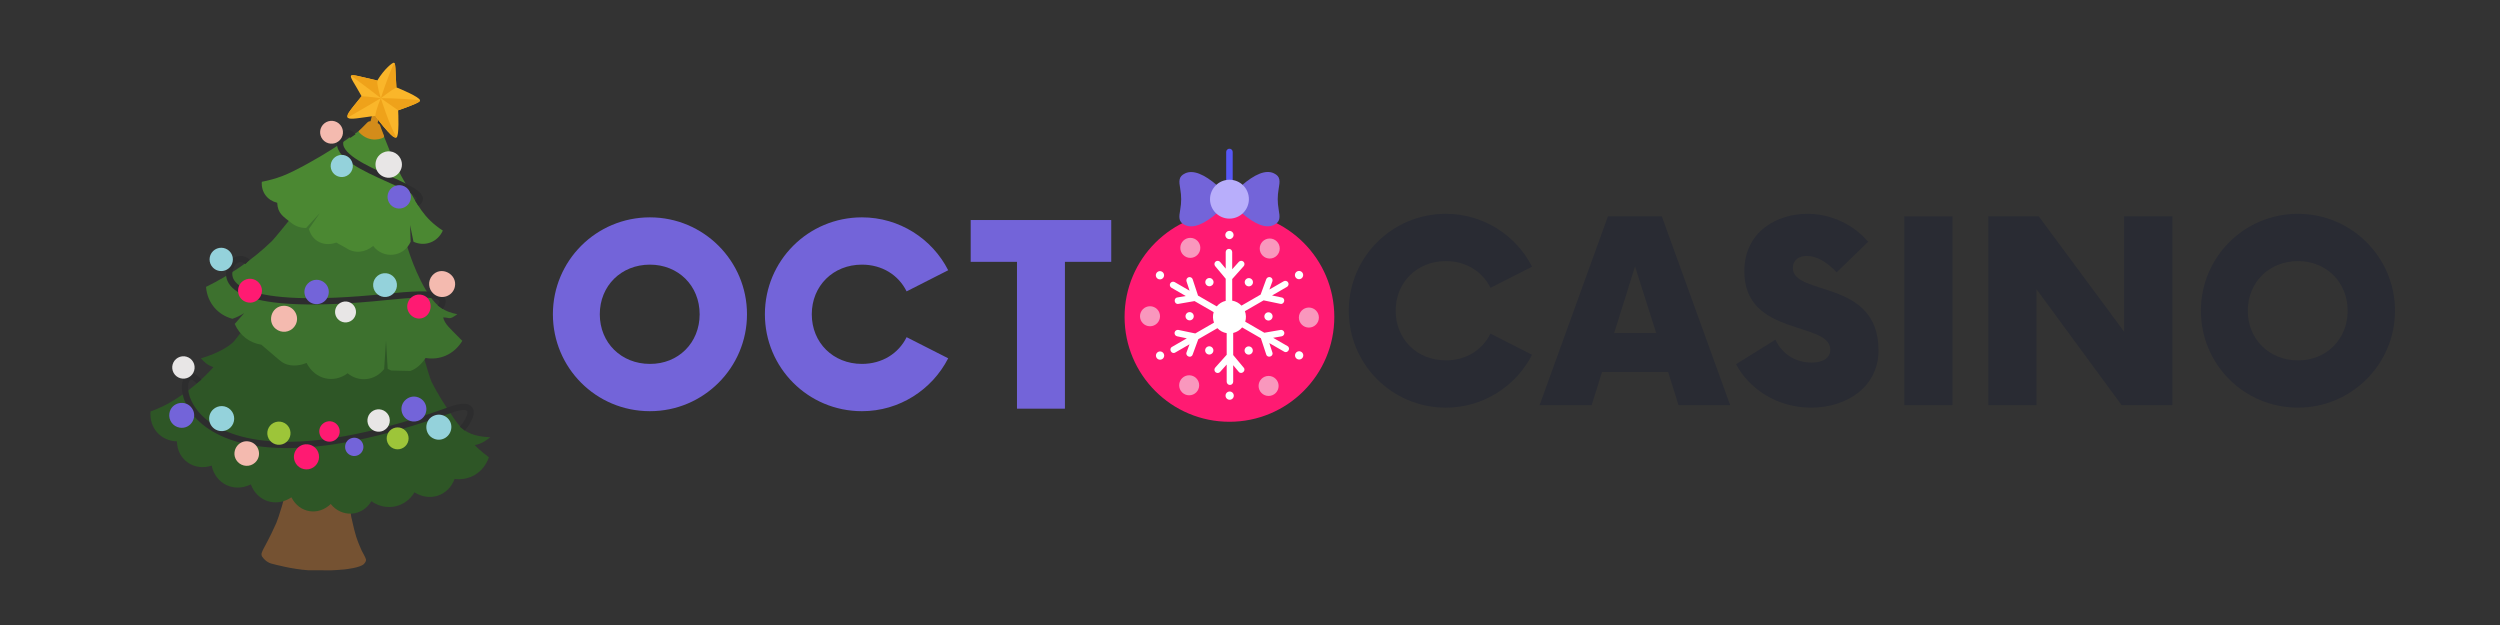 <svg width="192" height="48" viewBox="0 0 192 48" fill="none" xmlns="http://www.w3.org/2000/svg">
<rect x="0" y="0" width="192" height="48" fill="#333333" stroke="none"/>
<g clip-path="url(#clip0_1881_154949)">
<g clip-path="url(#clip1_1881_154949)">
<mask id="mask0_1881_154949" style="mask-type:luminance" maskUnits="userSpaceOnUse" x="0" y="0" width="48" height="48">
<path d="M48 0H0V48H48V0Z" fill="white"/>
</mask>
<g mask="url(#mask0_1881_154949)">
<path d="M28.114 42.999C28.115 42.948 27.986 42.653 27.915 42.541C27.805 42.367 27.741 42.211 27.659 42.013C27.436 41.472 27.317 41.257 26.974 39.69C26.768 38.75 27.164 33.712 27.794 23.921L23.702 23.644L21.996 37.316C21.957 38.046 21.348 39.88 21.22 40.168C20.18 42.507 19.823 42.442 20.273 42.924C20.553 43.224 20.81 43.281 20.98 43.319C21.09 43.344 22.401 43.71 23.688 43.797C23.799 43.804 23.987 43.788 24.85 43.799C25.269 43.805 25.427 43.821 26.459 43.731C26.509 43.727 27.689 43.603 27.957 43.307C27.996 43.264 28.114 43.132 28.114 42.999Z" fill="#755232"/>
<path d="M36.464 34.185C37.035 34.07 37.354 33.813 37.651 33.582C35.651 33.493 35.28 32.757 34.536 31.649C34.148 31.072 33.666 30.353 33.14 29.32C32.938 28.924 31.899 25.071 31.621 24.384L20.918 22.26C20.764 22.468 18.145 26.071 17.895 26.294C17.247 26.873 16.264 27.272 15.43 27.521C15.696 27.821 15.953 28.052 16.391 28.196C15.521 29.167 14.568 29.98 13.372 30.726C12.821 31.07 12.229 31.358 11.613 31.582L11.564 31.599C11.448 32.876 12.361 33.863 13.587 33.898C13.62 35.358 14.97 36.204 16.255 35.757C16.541 37.141 17.952 37.856 19.265 37.201C19.741 38.496 21.187 38.997 22.382 38.195C22.984 39.4 24.437 39.645 25.401 38.706C26.21 39.734 27.774 39.727 28.524 38.494C29.659 39.3 31.135 38.978 31.833 37.811C33.052 38.581 34.464 38.034 34.91 36.782C36.015 36.927 37.121 36.342 37.547 35.118C37.547 35.118 36.807 34.569 36.464 34.185Z" fill="#2E5626"/>
<path d="M15.283 29.302C13.034 26.596 12.22 39.586 34.633 31.462C36.244 30.878 36.62 31.526 35.51 32.927" stroke="#2D2D2E" stroke-width="0.481" stroke-miterlimit="10"/>
<path d="M30.861 32.888C30.432 32.711 29.938 32.916 29.761 33.345C29.584 33.774 29.788 34.267 30.217 34.445C30.646 34.622 31.14 34.417 31.317 33.989C31.495 33.559 31.29 33.066 30.861 32.888ZM21.171 32.414C20.699 32.551 20.427 33.047 20.564 33.519C20.702 33.991 21.198 34.263 21.67 34.126C22.142 33.988 22.414 33.492 22.276 33.02C22.139 32.548 21.643 32.276 21.171 32.414Z" fill="#9DC539"/>
<path d="M17.687 32.846C18.072 32.48 18.087 31.87 17.722 31.486C17.356 31.101 16.747 31.086 16.362 31.452C15.895 31.895 15.989 32.668 16.55 32.985C16.909 33.188 17.373 33.144 17.687 32.846ZM33.393 31.898C32.533 32.191 32.528 33.401 33.37 33.711C33.975 33.933 34.61 33.506 34.662 32.864C34.719 32.179 34.037 31.678 33.393 31.898Z" fill="#94D2DB"/>
<path d="M14.836 27.799C14.603 27.385 14.078 27.239 13.664 27.472C13.251 27.705 13.105 28.231 13.338 28.644C13.572 29.058 14.097 29.203 14.51 28.971C14.923 28.737 15.069 28.212 14.836 27.799ZM29.834 31.884C29.607 31.468 29.084 31.313 28.667 31.539C28.25 31.765 28.096 32.289 28.322 32.706C28.513 33.059 28.918 33.224 29.29 33.129C29.835 32.99 30.1 32.375 29.834 31.884Z" fill="#E8E6E6"/>
<path d="M18.252 35.468C18.602 35.853 19.2 35.882 19.586 35.531C20.16 35.009 19.888 34.059 19.137 33.908C18.246 33.729 17.64 34.795 18.252 35.468Z" fill="#F4BAAF"/>
<path d="M25.914 32.64C25.641 32.304 25.145 32.255 24.81 32.529C24.197 33.03 24.635 34.025 25.419 33.913C25.556 33.893 25.689 33.837 25.803 33.744C26.138 33.47 26.188 32.975 25.914 32.64ZM22.64 35.44C22.836 35.935 23.398 36.179 23.893 35.984C24.389 35.788 24.632 35.226 24.437 34.73C24.279 34.33 23.881 34.094 23.472 34.122C22.822 34.166 22.401 34.834 22.64 35.44Z" fill="#FF1A72"/>
<path d="M13.009 31.745C12.925 32.267 13.281 32.76 13.803 32.844C14.625 32.977 15.211 32.064 14.755 31.371C14.277 30.647 13.149 30.882 13.009 31.745ZM30.877 31.705C31.036 32.208 31.575 32.489 32.079 32.33C32.873 32.079 32.987 31 32.268 30.586C31.516 30.154 30.613 30.871 30.877 31.705ZM27.072 33.631C26.421 33.758 26.293 34.638 26.882 34.944C27.226 35.122 27.651 34.987 27.83 34.644C28.101 34.122 27.645 33.518 27.072 33.631Z" fill="#7364D9"/>
<path d="M34.033 24.377C34.584 24.387 34.463 24.602 35.124 24.133C34.674 24.035 34.293 23.934 33.836 23.615C32.71 22.829 31.748 20.433 31.333 19.124L30.522 16.558C27.567 14.882 25.027 13.434 25.03 13.422C25.029 13.427 21.23 18.174 20.895 18.502C19.435 19.929 17.634 21.144 15.822 22.033C15.925 23.29 16.757 24.194 17.849 24.483C18.17 24.372 18.46 24.236 18.754 24.048L18.026 24.879C18.436 25.788 19.167 26.326 20.071 26.474C21.629 27.798 21.573 27.775 21.801 27.891C22.486 28.238 23.241 28 23.545 27.876C24.217 29.178 25.654 29.451 26.696 28.668C27.552 29.373 28.795 29.253 29.503 28.339L29.645 26.164L29.775 28.33L30.048 28.456L31.515 28.489C32.01 28.313 32.394 27.938 32.684 27.492C33.755 27.681 34.864 27.236 35.505 26.177C34.471 25.122 34.184 24.928 34.033 24.377Z" fill="#3D712E"/>
<path d="M19.014 20.113C18.716 19.813 18.083 19.764 17.783 20.338C17.018 21.802 18.194 23.988 29.665 22.805C30.616 22.707 31.476 22.634 32.175 22.62C33.288 22.598 34.461 22.699 33.811 23.595" stroke="#2D2D2E" stroke-width="0.481" stroke-miterlimit="10"/>
<path d="M19.997 21.874C19.748 21.433 19.187 21.278 18.747 21.528C18.04 21.928 18.168 22.995 18.958 23.211C19.74 23.425 20.399 22.583 19.997 21.874ZM32.459 22.659C31.975 22.512 31.462 22.786 31.314 23.27C31.078 24.047 31.92 24.759 32.626 24.345C33.252 23.978 33.239 22.897 32.459 22.659Z" fill="#FF1A72"/>
<path d="M24.962 21.745C24.588 21.389 23.995 21.403 23.639 21.777C23.049 22.395 23.535 23.425 24.392 23.355C25.192 23.29 25.547 22.303 24.962 21.745Z" fill="#7364D9"/>
<path d="M26.451 23.158C26.009 23.205 25.689 23.602 25.736 24.044C25.783 24.485 26.18 24.806 26.622 24.759C27.063 24.712 27.384 24.314 27.337 23.873C27.29 23.431 26.892 23.11 26.451 23.158Z" fill="#E8E6E6"/>
<path d="M17.631 19.298C17.287 18.944 16.719 18.937 16.366 19.281C16.012 19.626 16.004 20.194 16.349 20.547C16.773 20.983 17.502 20.876 17.783 20.338C17.957 20.004 17.908 19.582 17.631 19.298ZM29.665 22.805C30.167 22.753 30.533 22.302 30.481 21.801C30.429 21.299 29.979 20.933 29.477 20.985C28.975 21.036 28.609 21.487 28.661 21.988C28.713 22.49 29.163 22.857 29.665 22.805Z" fill="#94D2DB"/>
<path d="M21.351 25.369C21.839 25.624 22.444 25.435 22.7 24.946C23.05 24.276 22.553 23.479 21.808 23.484C20.765 23.491 20.435 24.89 21.351 25.369ZM33.194 21.164C32.838 21.585 32.89 22.217 33.31 22.573C33.884 23.059 34.775 22.759 34.933 22.024C35.143 21.046 33.862 20.376 33.194 21.164Z" fill="#F4BAAF"/>
<path d="M31.211 14.213C31.088 13.998 30.949 13.754 30.798 13.478C29.97 11.744 30.182 12.207 29.994 11.733L29.994 11.733C29.866 11.422 29.393 10.237 29.268 9.925C29.226 9.819 29.096 9.621 28.872 9.544C28.213 9.318 28.433 9.579 25.494 11.466C24.581 12.053 22.651 13.159 21.685 13.52C21.165 13.714 20.651 13.857 20.107 13.963C20.05 14.779 20.555 15.396 21.29 15.573C21.329 16.403 21.738 16.616 22.375 17.121C22.694 17.374 23.08 17.515 23.514 17.506L24.569 16.355L23.724 17.588C23.992 18.566 24.915 18.963 25.827 18.628L26.574 19.042C27.25 19.502 28.043 19.398 28.658 18.888C29.431 19.909 30.992 19.767 31.535 18.572L31.494 17.283L31.756 18.565C32.614 18.962 33.606 18.612 34.008 17.71C32.508 16.728 32.075 15.727 31.211 14.213Z" fill="#4B8832"/>
<path d="M27.105 10.45C26.893 10.144 26.511 10.205 26.406 10.328C24.361 12.728 33.84 14.421 32.006 15.601" stroke="#2D2D2E" stroke-width="0.481" stroke-miterlimit="10"/>
<path d="M30.76 12.183C30.51 11.682 29.9 11.477 29.399 11.727C28.633 12.109 28.661 13.208 29.43 13.559C30.298 13.954 31.185 13.036 30.76 12.183Z" fill="#E8E6E6"/>
<path d="M25.879 9.385C25.454 9.155 24.92 9.315 24.69 9.741C24.46 10.166 24.62 10.7 25.045 10.93C25.471 11.16 26.005 11.001 26.235 10.575C26.465 10.149 26.305 9.615 25.879 9.385Z" fill="#F4BAAF"/>
<path d="M26.038 11.921C25.583 12.037 25.306 12.501 25.421 12.956C25.537 13.41 26 13.687 26.455 13.572C26.91 13.457 27.187 12.993 27.072 12.538C26.956 12.083 26.492 11.806 26.038 11.921Z" fill="#94D2DB"/>
<path d="M29.857 14.716C29.635 15.159 29.815 15.7 30.258 15.923C30.701 16.145 31.242 15.965 31.465 15.522C31.687 15.079 31.507 14.537 31.064 14.315C30.621 14.093 30.079 14.273 29.857 14.716Z" fill="#7364D9"/>
<path d="M29.489 10.422C29.16 9.597 29.226 9.668 29.168 9.584C29.133 9.533 29.072 9.489 29.002 9.453C29.14 8.889 29.14 8.875 29.101 8.819C29.061 8.761 28.798 8.656 28.642 8.713C28.62 8.714 28.608 8.723 28.604 8.739C28.602 8.743 28.475 9.237 28.456 9.313C28.225 9.314 28.266 9.377 27.567 10.053C27.541 10.077 27.535 10.118 27.559 10.144C28.453 11.102 29.44 10.57 29.441 10.569C29.49 10.538 29.51 10.476 29.489 10.422Z" fill="#D38C1A"/>
<path d="M28.976 6.183C29.526 5.268 30.171 4.776 30.255 4.817C30.398 4.886 30.347 5.2 30.445 6.711C30.677 6.803 32.273 7.46 32.256 7.713C32.251 7.795 32.168 7.878 31.405 8.172C31.059 8.306 30.772 8.407 30.578 8.472C30.593 8.726 30.669 10.464 30.446 10.557C30.243 10.642 29.874 10.21 29.448 9.712C29.165 9.382 28.957 9.091 28.824 8.896C26.409 9.206 26.004 9.518 27.77 7.391C26.67 5.386 26.326 5.593 28.976 6.183Z" fill="#FAB62A"/>
<path d="M27.77 7.391C27.499 7.722 27.295 7.98 27.15 8.165C26.91 8.471 26.578 8.807 26.707 9.027C27.017 8.864 29.248 7.541 29.248 7.541C29.248 7.541 28.238 7.406 27.77 7.391ZM28.824 8.896C28.956 9.091 29.165 9.382 29.447 9.712C29.873 10.21 30.245 10.644 30.445 10.557C29.866 9.515 29.248 7.541 29.248 7.541C29.248 7.541 28.85 8.459 28.824 8.896ZM32.256 7.699C30.539 7.527 29.248 7.541 29.248 7.541L30.578 8.472C30.771 8.407 31.059 8.306 31.405 8.172C32.143 7.887 32.255 7.803 32.256 7.699ZM30.444 6.711C30.351 5.276 30.392 4.924 30.276 4.831C29.799 5.811 29.248 7.541 29.248 7.541C29.248 7.541 29.995 6.958 30.444 6.711ZM30.276 4.831C30.27 4.825 30.262 4.82 30.255 4.817L30.276 4.831ZM28.976 6.183C27.375 5.827 27.053 5.689 26.962 5.821C28.154 6.683 29.248 7.541 29.248 7.541C29.248 7.541 28.94 6.616 28.976 6.183Z" fill="#EFA21A"/>
</g>
</g>
<path d="M58.744 24.136C58.744 20.029 62.061 16.693 66.197 16.693C69.072 16.693 71.594 18.338 72.821 20.755L69.628 22.378C69.004 21.118 67.742 20.324 66.197 20.324C63.993 20.324 62.345 21.946 62.345 24.136C62.345 26.326 63.993 27.948 66.197 27.948C67.742 27.948 69.004 27.154 69.628 25.895L72.821 27.517C71.583 29.934 69.072 31.579 66.197 31.579C62.061 31.579 58.744 28.243 58.744 24.136Z" fill="#7364D9"/>
<path d="M85.343 20.109H81.786V31.386H78.105V20.109H74.549V16.898H85.343V20.109Z" fill="#7364D9"/>
<path d="M42.462 24.136C42.462 20.029 45.78 16.693 49.915 16.693C54.029 16.693 57.369 20.029 57.369 24.136C57.369 28.243 54.029 31.579 49.915 31.579C45.768 31.579 42.462 28.243 42.462 24.136ZM53.733 24.136C53.733 21.935 52.086 20.324 49.915 20.324C47.711 20.324 46.064 21.946 46.064 24.136C46.064 26.326 47.711 27.948 49.915 27.948C52.086 27.96 53.733 26.337 53.733 24.136Z" fill="#7364D9"/>
<path d="M169.029 23.864C169.029 19.757 172.347 16.421 176.482 16.421C180.595 16.421 183.936 19.757 183.936 23.864C183.936 27.971 180.595 31.307 176.482 31.307C172.335 31.307 169.029 27.971 169.029 23.864ZM180.3 23.864C180.3 21.663 178.653 20.052 176.482 20.052C174.278 20.052 172.631 21.674 172.631 23.864C172.631 26.054 174.278 27.676 176.482 27.676C178.653 27.688 180.3 26.065 180.3 23.864Z" fill="#292B33"/>
<path d="M103.586 23.864C103.586 19.757 106.903 16.421 111.039 16.421C113.914 16.421 116.436 18.066 117.663 20.483L114.47 22.105C113.846 20.846 112.584 20.052 111.039 20.052C108.835 20.052 107.187 21.674 107.187 23.864C107.187 26.054 108.835 27.676 111.039 27.676C112.584 27.676 113.846 26.882 114.47 25.623L117.663 27.245C116.425 29.662 113.914 31.307 111.039 31.307C106.903 31.307 103.586 27.971 103.586 23.864Z" fill="#292B33"/>
<path d="M128.115 28.573H123.036L122.241 31.114H118.241L123.49 16.614H127.627L132.876 31.114H128.91L128.115 28.573ZM127.195 25.578L125.57 20.46L123.968 25.578H127.195Z" fill="#292B33"/>
<path d="M133.329 27.971L136.352 26.088C136.863 27.177 137.874 27.846 139.135 27.846C140.078 27.846 140.567 27.438 140.567 26.859C140.567 24.658 133.966 25.872 133.966 20.846C133.966 17.749 136.511 16.421 138.806 16.421C140.624 16.421 142.339 17.238 143.476 18.566L141.056 20.914C140.283 20.097 139.487 19.655 138.761 19.655C138.181 19.655 137.692 19.95 137.692 20.574C137.692 22.775 144.271 21.391 144.271 26.905C144.271 29.685 141.873 31.307 139.09 31.307C136.42 31.307 134.295 29.809 133.329 27.971Z" fill="#292B33"/>
<path d="M146.248 16.614H149.952V31.114H146.248V16.614Z" fill="#292B33"/>
<path d="M166.836 16.614V31.114H162.939L156.406 22.219V31.114H152.702V16.614H156.576L163.132 25.475V16.614H166.836Z" fill="#292B33"/>
<mask id="mask1_1881_154949" style="mask-type:luminance" maskUnits="userSpaceOnUse" x="82" y="10" width="25" height="24">
<path d="M94.421 33.79C100.875 33.79 106.106 28.558 106.106 22.105C106.106 15.652 100.875 10.421 94.421 10.421C87.969 10.421 82.737 15.652 82.737 22.105C82.737 28.558 87.969 33.79 94.421 33.79Z" fill="white"/>
</mask>
<g mask="url(#mask1_1881_154949)">
<path d="M94.422 32.392C98.87 32.392 102.475 28.786 102.475 24.338C102.475 19.89 98.87 16.284 94.422 16.284C89.974 16.284 86.368 19.89 86.368 24.338C86.368 28.786 89.974 32.392 94.422 32.392Z" fill="#FF1A72"/>
<path d="M98.876 26.577L97.777 25.943L98.431 25.83C98.497 25.818 98.555 25.782 98.593 25.727C98.631 25.673 98.646 25.606 98.635 25.541C98.611 25.405 98.482 25.315 98.346 25.338L97.102 25.554L95.634 24.706C95.714 24.441 95.705 24.157 95.609 23.897L97.046 23.067L98.338 23.337C98.636 23.399 98.764 22.916 98.44 22.848L97.695 22.692L98.838 22.033C98.866 22.017 98.891 21.995 98.911 21.969C98.931 21.943 98.945 21.913 98.954 21.881C98.962 21.85 98.965 21.817 98.96 21.784C98.956 21.752 98.945 21.72 98.929 21.692C98.912 21.663 98.891 21.639 98.865 21.619C98.839 21.599 98.809 21.584 98.777 21.576C98.746 21.567 98.713 21.565 98.68 21.569C98.648 21.573 98.616 21.584 98.588 21.601L97.49 22.235L97.718 21.611C97.741 21.549 97.738 21.48 97.71 21.42C97.683 21.36 97.632 21.314 97.57 21.291C97.508 21.268 97.439 21.271 97.379 21.299C97.319 21.326 97.272 21.377 97.249 21.439L96.815 22.624L95.346 23.472C95.157 23.27 94.906 23.135 94.633 23.089V21.43L95.513 20.446C95.535 20.422 95.552 20.393 95.563 20.362C95.573 20.331 95.578 20.298 95.576 20.265C95.575 20.233 95.567 20.201 95.552 20.171C95.538 20.141 95.518 20.115 95.494 20.093C95.469 20.071 95.441 20.054 95.409 20.043C95.378 20.032 95.346 20.028 95.313 20.03C95.28 20.032 95.248 20.04 95.218 20.054C95.189 20.069 95.162 20.089 95.14 20.113L94.633 20.68V19.361C94.633 19.295 94.607 19.232 94.56 19.185C94.513 19.138 94.45 19.112 94.383 19.112C94.317 19.112 94.254 19.138 94.207 19.185C94.16 19.232 94.134 19.295 94.134 19.361V20.63L93.708 20.12C93.666 20.069 93.605 20.038 93.539 20.032C93.473 20.026 93.408 20.046 93.357 20.089C93.306 20.131 93.275 20.192 93.269 20.258C93.263 20.323 93.283 20.389 93.325 20.44L94.134 21.409V23.105C93.864 23.167 93.622 23.317 93.446 23.53L92.008 22.701L91.596 21.447C91.575 21.385 91.53 21.334 91.471 21.305C91.412 21.276 91.345 21.272 91.283 21.292C91.22 21.313 91.169 21.357 91.139 21.415C91.109 21.473 91.103 21.541 91.122 21.603L91.36 22.326L90.217 21.666C90.189 21.65 90.157 21.639 90.125 21.635C90.093 21.631 90.059 21.633 90.028 21.642C89.996 21.65 89.966 21.665 89.941 21.685C89.915 21.705 89.893 21.729 89.876 21.758C89.86 21.786 89.849 21.818 89.845 21.85C89.841 21.883 89.843 21.916 89.851 21.947C89.86 21.979 89.874 22.009 89.894 22.035C89.914 22.061 89.939 22.082 89.968 22.099L91.066 22.733L90.412 22.847C90.104 22.9 90.18 23.393 90.497 23.339L91.741 23.123L93.209 23.971C93.129 24.236 93.138 24.52 93.234 24.78L91.797 25.609L90.505 25.339C90.473 25.333 90.44 25.332 90.408 25.338C90.376 25.345 90.345 25.357 90.318 25.375C90.262 25.411 90.224 25.468 90.21 25.533C90.203 25.565 90.203 25.598 90.209 25.63C90.215 25.662 90.228 25.693 90.245 25.721C90.282 25.776 90.338 25.815 90.403 25.828L91.148 25.984L90.006 26.643C89.735 26.8 89.973 27.239 90.255 27.076L91.354 26.442L91.125 27.065C91.018 27.355 91.478 27.552 91.594 27.237L92.029 26.052L93.497 25.204C93.686 25.406 93.937 25.541 94.21 25.587V27.247L93.331 28.23C93.308 28.255 93.291 28.283 93.281 28.314C93.27 28.345 93.265 28.378 93.267 28.411C93.268 28.444 93.276 28.476 93.291 28.506C93.305 28.535 93.325 28.562 93.349 28.584C93.374 28.605 93.403 28.622 93.434 28.633C93.465 28.644 93.498 28.649 93.53 28.647C93.563 28.645 93.595 28.637 93.625 28.622C93.654 28.608 93.681 28.588 93.703 28.563L94.21 27.996V29.315C94.21 29.381 94.236 29.445 94.283 29.492C94.33 29.538 94.393 29.565 94.46 29.565C94.526 29.565 94.589 29.538 94.636 29.492C94.683 29.445 94.709 29.381 94.709 29.315V28.047L95.135 28.557C95.337 28.799 95.722 28.48 95.518 28.237L94.709 27.267V25.572C94.979 25.509 95.221 25.359 95.397 25.146L96.835 25.976L97.247 27.229C97.346 27.53 97.822 27.381 97.721 27.073L97.484 26.35L98.626 27.01C98.896 27.166 99.159 26.741 98.876 26.577Z" fill="white"/>
<path d="M91.416 19.805C91.84 19.805 92.185 19.461 92.185 19.036C92.185 18.611 91.84 18.267 91.416 18.267C90.991 18.267 90.647 18.611 90.647 19.036C90.647 19.461 90.991 19.805 91.416 19.805Z" fill="#F997BD"/>
<path d="M88.321 25.057C88.746 25.057 89.09 24.712 89.09 24.288C89.09 23.863 88.746 23.519 88.321 23.519C87.896 23.519 87.552 23.863 87.552 24.288C87.552 24.712 87.896 25.057 88.321 25.057Z" fill="#F997BD"/>
<path d="M92.884 21.985C93.059 21.985 93.201 21.843 93.201 21.669C93.201 21.494 93.059 21.352 92.884 21.352C92.709 21.352 92.567 21.494 92.567 21.669C92.567 21.843 92.709 21.985 92.884 21.985Z" fill="white"/>
<path d="M94.421 18.366C94.596 18.366 94.738 18.224 94.738 18.049C94.738 17.874 94.596 17.732 94.421 17.732C94.246 17.732 94.105 17.874 94.105 18.049C94.105 18.224 94.246 18.366 94.421 18.366Z" fill="white"/>
<path d="M89.358 21.299C89.446 21.147 89.394 20.954 89.242 20.866C89.091 20.779 88.897 20.831 88.81 20.982C88.722 21.134 88.774 21.327 88.926 21.415C89.077 21.502 89.271 21.45 89.358 21.299Z" fill="white"/>
<path d="M89.251 27.582C89.403 27.495 89.455 27.301 89.367 27.149C89.28 26.998 89.086 26.946 88.934 27.034C88.783 27.121 88.731 27.315 88.819 27.466C88.906 27.618 89.1 27.67 89.251 27.582Z" fill="white"/>
<path d="M94.439 30.702C94.614 30.702 94.755 30.56 94.755 30.385C94.755 30.21 94.614 30.068 94.439 30.068C94.264 30.068 94.122 30.21 94.122 30.385C94.122 30.56 94.264 30.702 94.439 30.702Z" fill="white"/>
<path d="M100.05 27.452C100.137 27.301 100.085 27.107 99.934 27.02C99.782 26.932 99.589 26.984 99.501 27.136C99.414 27.287 99.466 27.481 99.617 27.568C99.769 27.656 99.962 27.604 100.05 27.452Z" fill="white"/>
<path d="M99.925 21.4C100.076 21.312 100.128 21.119 100.041 20.967C99.954 20.816 99.76 20.764 99.608 20.851C99.457 20.939 99.405 21.132 99.492 21.284C99.58 21.435 99.773 21.487 99.925 21.4Z" fill="white"/>
<path d="M91.639 24.445C91.726 24.294 91.674 24.1 91.523 24.013C91.371 23.925 91.177 23.977 91.09 24.129C91.002 24.28 91.054 24.474 91.206 24.561C91.357 24.649 91.551 24.597 91.639 24.445Z" fill="white"/>
<path d="M93.031 27.186C93.182 27.098 93.234 26.904 93.146 26.753C93.059 26.602 92.865 26.55 92.714 26.637C92.562 26.724 92.51 26.918 92.598 27.07C92.685 27.221 92.879 27.273 93.031 27.186Z" fill="white"/>
<path d="M95.9 27.235C96.075 27.235 96.216 27.093 96.216 26.919C96.216 26.744 96.075 26.602 95.9 26.602C95.725 26.602 95.583 26.744 95.583 26.919C95.583 27.093 95.725 27.235 95.9 27.235Z" fill="white"/>
<path d="M97.693 24.459C97.781 24.308 97.729 24.114 97.577 24.026C97.426 23.939 97.232 23.991 97.145 24.142C97.057 24.294 97.109 24.487 97.261 24.575C97.412 24.662 97.606 24.61 97.693 24.459Z" fill="white"/>
<path d="M96.07 21.949C96.221 21.862 96.273 21.668 96.186 21.517C96.098 21.365 95.904 21.313 95.753 21.401C95.601 21.488 95.549 21.682 95.637 21.833C95.724 21.985 95.918 22.037 96.07 21.949Z" fill="white"/>
<path d="M91.328 30.359C91.752 30.359 92.097 30.015 92.097 29.59C92.097 29.165 91.752 28.821 91.328 28.821C90.903 28.821 90.559 29.165 90.559 29.59C90.559 30.015 90.903 30.359 91.328 30.359Z" fill="#F997BD"/>
<path d="M97.428 30.409C97.853 30.409 98.198 30.065 98.198 29.64C98.198 29.215 97.853 28.871 97.428 28.871C97.004 28.871 96.659 29.215 96.659 29.64C96.659 30.065 97.004 30.409 97.428 30.409Z" fill="#F997BD"/>
<path d="M100.522 25.158C100.947 25.158 101.291 24.813 101.291 24.389C101.291 23.964 100.947 23.619 100.522 23.619C100.097 23.619 99.753 23.964 99.753 24.389C99.753 24.813 100.097 25.158 100.522 25.158Z" fill="#F997BD"/>
<path d="M97.515 19.856C97.94 19.856 98.284 19.511 98.284 19.087C98.284 18.662 97.94 18.317 97.515 18.317C97.091 18.317 96.746 18.662 96.746 19.087C96.746 19.511 97.091 19.856 97.515 19.856Z" fill="#F997BD"/>
<path d="M94.421 15.145C94.355 15.145 94.292 15.119 94.245 15.072C94.198 15.025 94.172 14.962 94.172 14.895V11.67C94.172 11.603 94.198 11.54 94.245 11.493C94.292 11.446 94.355 11.42 94.421 11.42C94.488 11.42 94.551 11.446 94.598 11.493C94.645 11.54 94.671 11.603 94.671 11.67V14.895C94.671 14.962 94.645 15.025 94.598 15.072C94.551 15.119 94.488 15.145 94.421 15.145Z" fill="#5757F7"/>
<path d="M98.199 16.071C98.106 15.538 98.106 15.05 98.2 14.517C98.311 13.889 98.344 13.551 97.83 13.308C97.225 13.023 96.38 13.352 95.317 14.28C95.483 14.374 95.482 16.218 95.315 16.313C96.376 17.239 97.221 17.567 97.826 17.28C98.341 17.037 98.308 16.698 98.199 16.071ZM90.644 16.078C90.738 15.545 90.738 15.057 90.645 14.523C90.536 13.896 90.503 13.558 91.017 13.314C91.623 13.028 92.468 13.356 93.529 14.282C93.362 14.376 93.36 16.22 93.527 16.314C92.464 17.242 91.619 17.572 91.014 17.286C90.5 17.044 90.533 16.705 90.644 16.078Z" fill="#7364D9"/>
<path d="M92.929 15.299C92.93 14.474 93.599 13.805 94.423 13.804C95.248 13.803 95.916 14.471 95.915 15.296C95.914 16.12 95.245 16.79 94.42 16.79C93.596 16.791 92.928 16.123 92.929 15.299Z" fill="#B8AEFB"/>
</g>
</g>
<defs>
<clipPath id="clip0_1881_154949">
<rect width="191.077" height="48" fill="white"/>
</clipPath>
<clipPath id="clip1_1881_154949">
<rect width="42.462" height="48" fill="white"/>
</clipPath>
</defs>
</svg>
